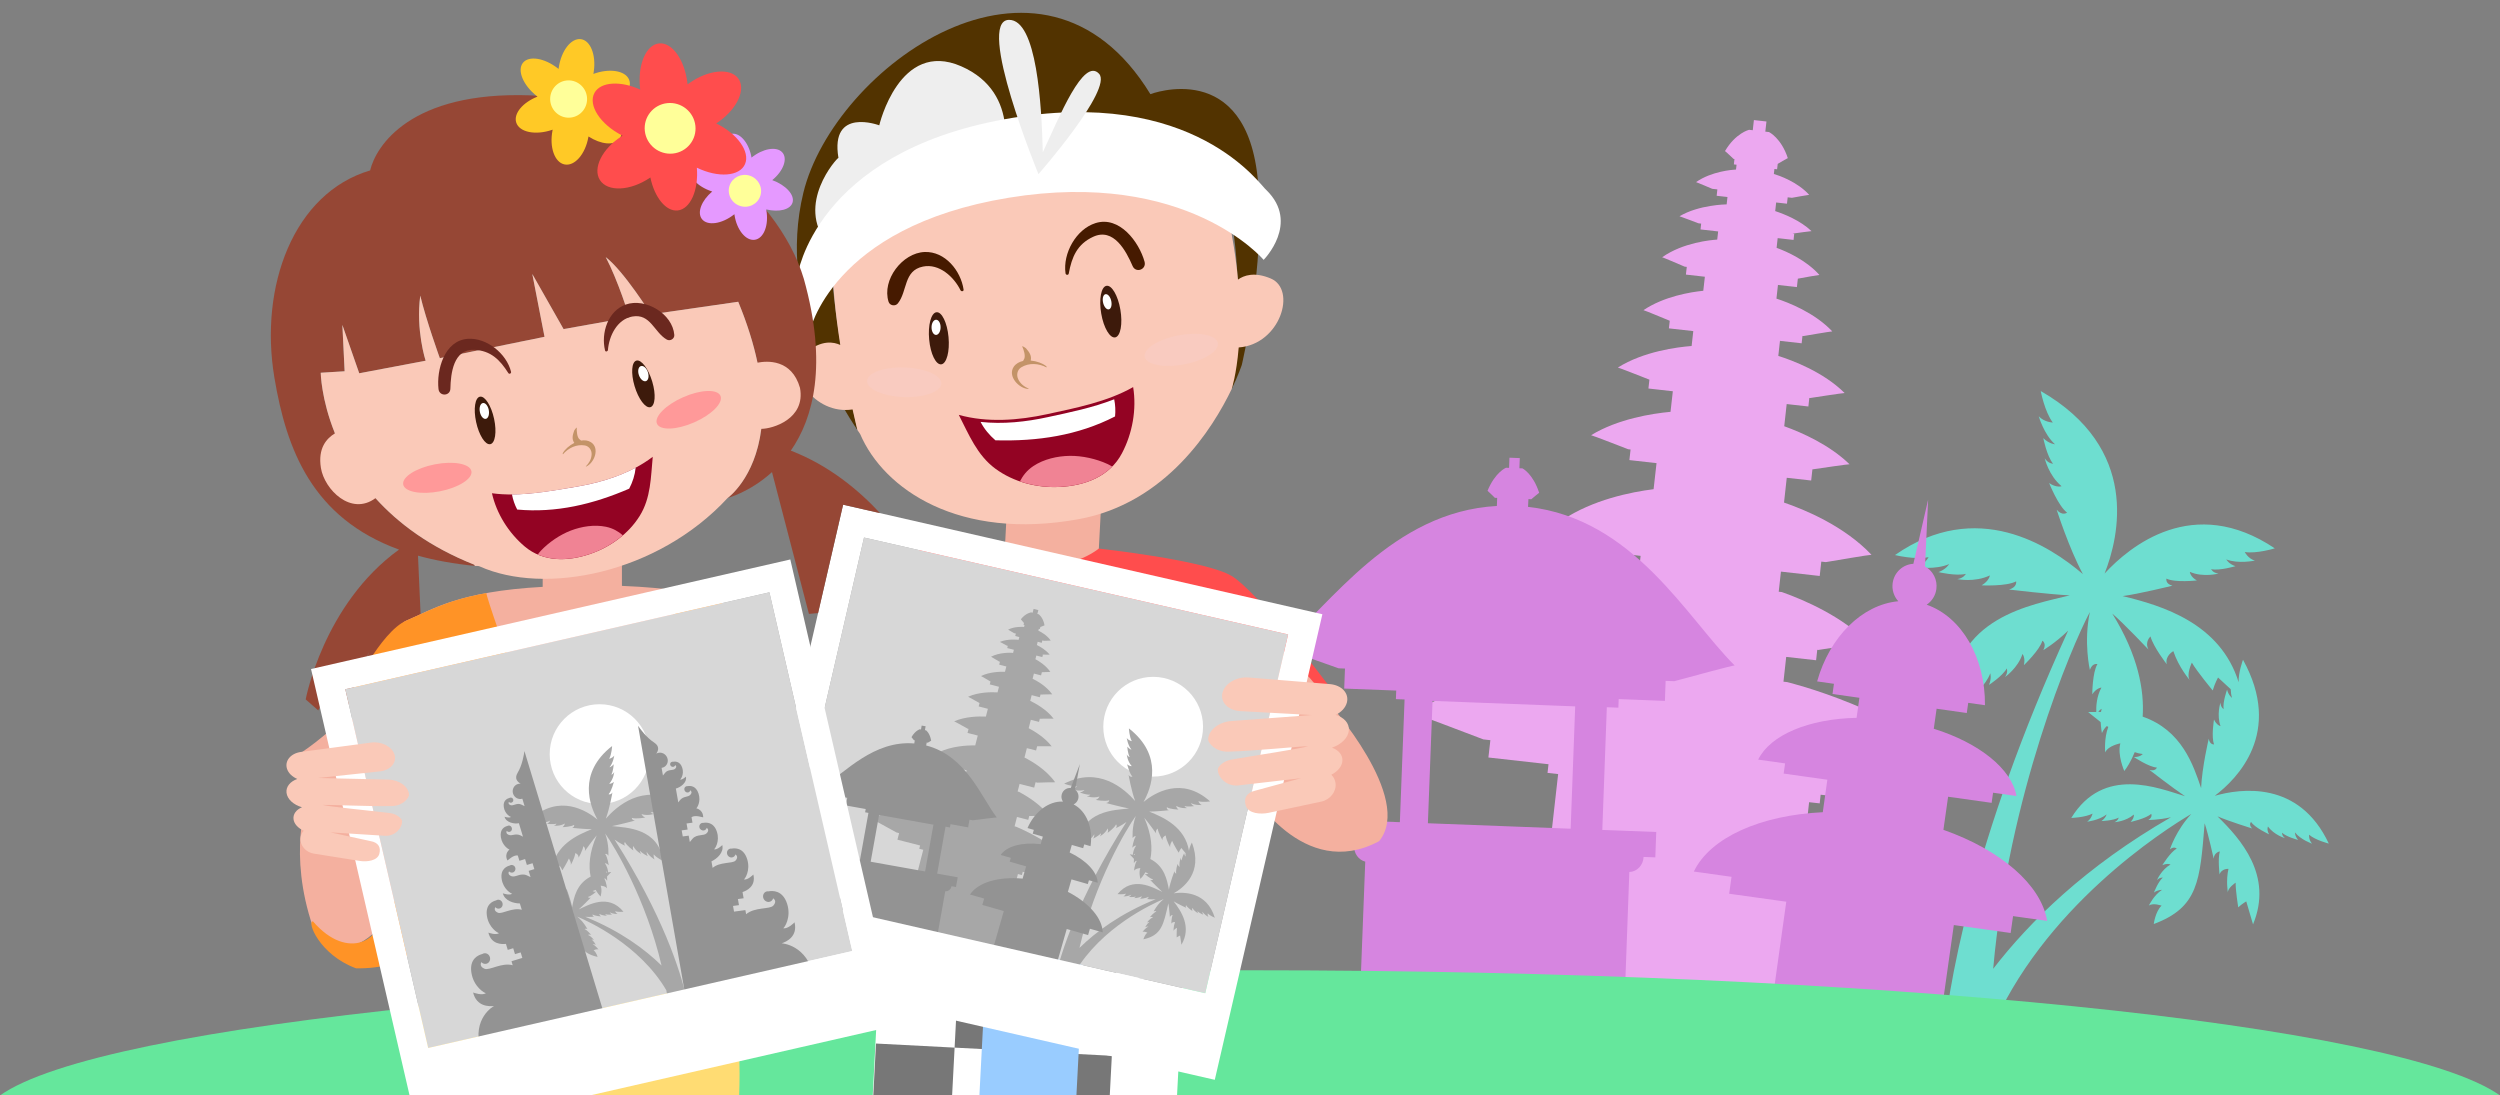 <svg id="halfday" viewBox="0 0 1278 560" style="background-color:none" version="1.1"
	xmlns="http://www.w3.org/2000/svg" xmlns:xlink="http://www.w3.org/1999/xlink" xml:space="preserve"
	x="0px" y="0px" width="1278px" height="560px">
			<rect x="0" y="0" width="1278" height="560" fill="#808080" stroke="none"/>
			<path id="tour4-pura1" d="M 910.956 536.007 L 924.811 410.083 L 930.23 410.69 L 930.717 406.262 L 963.228 409.905 L 964.194 401.052 L 968.158 401.496 C 979.139 399.925 1005.248 396.223 1006.523 396.366 C 970.965 362.437 913.614 348.691 913.614 348.691 L 911.708 348.474 L 913.107 335.806 L 928.393 337.521 L 928.98 332.188 L 929.545 332.25 C 929.545 332.25 954.105 328.427 955.058 328.534 C 941.542 315.046 922.599 306.807 910.919 302.673 L 909.279 302.489 L 910.417 292.207 L 930.237 294.433 L 931.046 287.091 L 933.37 287.352 C 937.275 286.686 955.911 283.52 956.714 283.61 C 942.697 268.798 922.367 260.45 911.99 256.914 L 913.391 244.238 L 925.875 245.637 L 926.498 239.995 L 926.335 239.974 C 930.184 239.405 944.829 237.255 945.481 237.328 C 935.343 227.467 921.356 221.229 912.099 217.891 L 913.355 206.554 L 924.441 207.8 L 924.927 203.42 L 925.352 203.465 C 925.352 203.465 942.308 200.843 942.966 200.917 C 932.156 190.152 916.316 184.232 909.07 181.945 L 909.92 174.245 L 921.002 175.494 L 921.418 171.716 L 921.969 171.78 C 921.969 171.78 936.117 169.352 936.665 169.413 C 927.511 159.707 913.931 154.534 908.115 152.655 L 908.889 145.67 L 918.577 146.76 L 919.056 142.457 C 922.089 141.9 929.72 140.512 930.085 140.553 C 923.339 133.049 913.659 128.697 908.197 126.69 L 908.748 121.731 L 916.863 122.644 L 917.206 119.549 L 916.272 119.443 C 918.224 119.168 925.721 118.118 926.054 118.156 C 920.282 112.679 912.081 109.425 907.483 107.917 L 907.974 103.51 L 913.503 104.132 L 913.863 100.871 L 916.04 101.116 C 916.04 101.116 924.527 99.568 924.856 99.604 C 918.777 92.9 909.394 89.71 906.795 88.925 L 907.081 86.38 L 908.459 86.537 L 908.77 83.772 C 908.77 83.772 913.747 80.828 913.929 80.848 C 910.632 70.624 904.33 67.506 904.33 67.506 L 902.43 67.294 L 903.01 62.105 L 896.591 61.382 L 896.013 66.571 L 894.115 66.355 C 894.115 66.355 887.283 67.992 881.816 77.229 C 881.999 77.25 886.174 81.225 886.174 81.225 L 886.654 81.279 L 886.346 84.045 L 887.726 84.199 L 887.453 86.666 C 885.664 86.76 874.947 87.546 867.03 93.09 C 867.358 93.127 875.296 96.526 875.296 96.526 L 877.922 96.823 L 877.554 100.083 L 883.085 100.706 L 882.661 104.497 L 882.54 104.483 C 882.54 104.483 868.546 104.63 858.561 110.555 C 858.945 110.598 868.256 114.154 868.256 114.154 L 869.64 114.31 L 869.305 117.289 L 878.319 118.305 L 877.85 122.483 C 874.738 122.675 860.389 123.947 849.696 131.504 C 850.153 131.555 861.184 136.311 861.184 136.311 L 862.278 136.435 L 861.835 140.373 L 871.528 141.464 L 870.72 148.645 C 864.183 149.306 850.662 151.486 840.138 158.552 C 840.631 158.607 851.415 163.075 853.575 163.972 L 853.143 167.859 L 865.606 169.259 L 864.756 176.875 C 857.422 177.441 840.238 179.616 827.052 187.882 C 827.645 187.949 840.65 193.086 843.235 194.108 L 843.181 194.1 L 842.675 198.606 L 855.15 200.01 L 853.969 210.529 C 844.695 211.389 827.106 214.082 813.358 222.479 C 814.109 222.564 832.32 229.651 832.32 229.651 L 833.554 229.792 L 832.942 235.195 L 846.818 236.757 L 845.32 250.076 C 833.793 251.529 814.223 255.438 798.652 265.86 C 799.456 265.95 816.945 273.175 820.609 274.691 L 819.329 274.547 L 818.501 281.888 L 838.68 284.154 L 837.57 294.067 C 825.497 295.353 804.058 299.062 787.146 309.693 C 788.03 309.793 807.916 317.664 810.865 318.832 L 810.249 324.267 L 826.933 326.139 L 825.507 338.806 L 823.149 338.544 C 823.149 338.544 764.154 339.244 721.965 364.471 C 723.241 364.614 747.917 374.011 758.291 377.977 L 761.878 378.379 L 760.871 387.231 L 791.596 390.674 L 791.096 395.102 L 796.518 395.709 L 796.453 396.285 L 782.293 521.624 L 910.956 536.007 L 910.956 536.007 L 910.956 536.007 L 910.956 536.007 Z" fill="#eca8f0"/>
			<path id="tour4-pohon" d="M 1018.916 495.265 C 1026.847 406.475 1058.703 330.944 1068.335 312.881 C 1065.065 328.416 1068.341 342.447 1068.341 342.447 C 1069.667 338.701 1072.215 339.487 1072.215 339.487 C 1069.601 343.74 1069.571 354.919 1069.571 354.919 C 1071.75 351.609 1074.261 351.478 1074.261 351.478 C 1071.745 356.043 1071.511 361.162 1071.616 363.955 L 1067.446 364 L 1073.861 369.135 C 1074.024 372.163 1074.498 374.749 1074.498 374.749 C 1075.239 373.03 1076.222 371.882 1077.016 371.165 L 1077.766 371.595 C 1075.485 377.461 1076.184 384.659 1076.184 384.659 C 1077.569 381.192 1083.927 379.996 1083.927 379.996 C 1082.283 385.935 1085.937 394.14 1085.937 394.14 C 1087.163 392.588 1089.322 389.324 1091.276 384.5 C 1092.535 384.956 1093.916 385.312 1095.374 385.461 C 1095.374 385.461 1094.119 387.073 1090.845 386.992 C 1090.845 386.992 1098.492 392.142 1102.609 392.37 C 1102.609 392.37 1101.963 394.43 1098.789 393.58 C 1098.789 393.58 1110.812 402.893 1117.006 407.031 C 1103.502 402.923 1075.34 391.159 1058.835 418.126 C 1058.835 418.126 1065.746 417.954 1069.703 415.917 C 1069.703 415.917 1069.179 418.563 1066.938 420.047 C 1066.938 420.047 1073.068 419.351 1076.88 416.333 C 1076.88 416.333 1076.44 418.199 1074.255 419.732 C 1074.255 419.732 1080.235 419.547 1083.086 417.948 C 1083.086 417.948 1082.859 419.461 1080.874 420.314 C 1080.874 420.314 1086.674 419.974 1090.833 416.403 C 1090.833 416.403 1091.145 418.17 1089.146 420.183 C 1089.146 420.183 1097.084 418.483 1099.684 416.026 C 1099.684 416.026 1100.654 417.68 1098.207 419.166 C 1098.207 419.166 1103.224 419.247 1109.791 417.777 C 1066.122 442.91 1037.41 471.271 1018.916 495.265 L 1018.916 495.265 ZM 1072.621 363.945 C 1073.412 362.727 1074.387 362.35 1074.387 362.35 C 1074.234 362.835 1074.114 363.366 1074.026 363.93 L 1072.621 363.945 L 1072.621 363.945 ZM 1095.331 366.35 C 1096.205 352.871 1093.069 335.041 1079.79 313.658 C 1085.917 318.918 1098.301 332.059 1098.301 332.059 C 1096.217 328.063 1099.334 325.357 1099.334 325.357 C 1100.838 330.812 1107.658 339.571 1107.658 339.571 C 1106.6 335.203 1111.012 332.861 1111.012 332.861 C 1113.714 341.096 1119.438 347.731 1119.438 347.731 C 1117.462 344.974 1120.476 338.723 1120.476 338.723 C 1123.018 343.202 1131.145 352.957 1131.145 352.957 C 1132.268 349.186 1133.854 346.333 1133.854 346.333 L 1140.341 352.32 C 1140.382 353.797 1140.573 355.334 1141.018 356.768 C 1141.018 356.768 1139.206 355.496 1138.477 352.56 C 1138.477 352.56 1136.187 358.843 1136.706 362.5 C 1136.706 362.5 1135.185 361.604 1135.099 359.172 C 1135.099 359.172 1133.049 365.337 1135.133 371.208 C 1135.133 371.208 1133.114 370.762 1131.794 367.809 C 1131.794 367.809 1130.306 376.782 1131.851 380.548 C 1131.851 380.548 1129.678 380.834 1129.108 377.648 C 1129.108 377.648 1125.681 392.109 1125.202 402.873 C 1121.212 391.075 1115.336 373.258 1095.331 366.35 L 1095.331 366.35 ZM 1144.396 348.77 C 1135.047 318.631 1105.481 309.63 1085.047 304.721 C 1093.209 303.678 1110.563 299.394 1110.563 299.394 C 1106.772 298.466 1107.482 295.779 1107.482 295.779 C 1111.821 297.961 1123.025 296.721 1123.025 296.721 C 1119.639 294.874 1119.436 292.327 1119.436 292.327 C 1126.256 295.326 1134.131 293.191 1134.131 293.191 C 1131.176 292.919 1130.335 290.96 1130.335 290.96 C 1134.718 291.858 1142.784 289.432 1142.784 289.432 C 1139.317 288.32 1138.068 285.975 1138.068 285.975 C 1144.239 288.376 1152.696 286.576 1152.696 286.576 C 1149.165 285.557 1147.525 282.185 1147.525 282.185 C 1153.549 283.183 1162.873 280.313 1162.873 280.313 C 1121.252 252.382 1088.708 279.249 1075.863 293.19 C 1083.302 274.391 1094.134 229.226 1043.222 199.898 C 1043.222 199.898 1045.211 210.454 1049.395 216.009 C 1049.395 216.009 1045.104 215.876 1042.215 212.814 C 1042.215 212.814 1044.835 222.04 1050.524 227.124 C 1050.524 227.124 1047.482 226.922 1044.529 223.96 C 1044.529 223.96 1046.309 233.085 1049.53 237.059 C 1049.53 237.059 1047.097 237.092 1045.262 234.263 C 1045.262 234.263 1047.241 243.077 1053.889 248.56 C 1053.889 248.56 1051.188 249.486 1047.524 246.925 C 1047.524 246.925 1052.172 258.683 1056.685 262.058 C 1056.685 262.058 1054.323 263.964 1051.376 260.579 C 1051.376 260.579 1057.658 280.291 1064.788 293.488 C 1047.733 278.939 1010.571 254.545 968.71 283.747 C 968.71 283.747 979.076 286.293 985.893 284.806 C 985.893 284.806 983.918 288.616 979.904 289.962 C 979.904 289.962 989.359 291.396 996.408 288.36 C 996.408 288.36 994.906 291.019 990.957 292.46 C 990.957 292.46 999.963 294.614 1004.947 293.346 C 1004.947 293.346 1003.923 295.554 1000.574 296.043 C 1000.574 296.043 1009.392 297.89 1017.224 294.15 C 1017.224 294.15 1016.895 296.97 1012.993 299.221 C 1012.993 299.221 1025.638 299.875 1030.644 297.191 C 1030.644 297.191 1031.35 300.111 1027.01 301.375 C 1027.01 301.375 1047.809 303.858 1058.076 304.35 C 1039.212 309.14 997.757 315.282 997.515 359.209 C 997.515 359.209 1005.5 354.08 1008.699 348.827 C 1008.699 348.827 1009.963 352.361 1008.384 355.731 C 1008.384 355.731 1015.089 350.529 1017.425 344.203 C 1017.425 344.203 1018.234 346.746 1016.756 350.136 C 1016.756 350.136 1023.654 345.646 1025.872 341.7 C 1025.872 341.7 1026.681 343.67 1024.953 346.106 C 1024.953 346.106 1031.536 341.557 1033.891 334.316 C 1033.891 334.316 1035.518 336.204 1034.598 340.039 C 1034.598 340.039 1042.742 332.327 1044.054 327.528 C 1044.054 327.528 1046.379 328.812 1044.552 332.34 C 1044.552 332.34 1050.53 328.843 1057.234 322.377 C 1008.102 429.901 995.425 505.106 992.297 541.677 L 1015.286 542.69 L 1017.116 533.95 C 1017.119 532.117 1017.134 530.287 1017.161 528.46 C 1043.809 463.972 1106.432 424.224 1120.205 416.088 C 1112.412 424.396 1109.242 434.213 1109.242 434.213 C 1111.453 432.41 1112.743 433.837 1112.743 433.837 C 1109.544 435.472 1105.38 442.31 1105.38 442.31 C 1107.96 441.09 1109.566 441.94 1109.566 441.94 C 1104.798 444.673 1102.63 449.95 1102.63 449.95 C 1104.082 448.377 1105.615 448.644 1105.615 448.644 C 1103.167 450.787 1101.09 456.277 1101.09 456.277 C 1103.263 454.734 1105.202 454.915 1105.202 454.915 C 1101.083 457.499 1098.465 462.965 1098.465 462.965 C 1100.609 461.354 1104.996 462.967 1104.996 462.967 C 1101.777 465.994 1101.006 472.358 1101.006 472.358 C 1123.915 463.818 1124.621 450.219 1127.014 420.827 C 1128.855 426.324 1131.644 438.956 1131.644 438.956 C 1131.837 435.741 1134.765 435.239 1134.765 435.239 C 1133.674 439.132 1134.642 447.007 1134.642 447.007 C 1135.606 443.947 1139.196 444.146 1139.196 444.146 C 1137.815 450.174 1138.891 456.335 1138.891 456.335 C 1138.692 453.924 1142.862 451.219 1142.862 451.219 C 1142.772 454.889 1144.171 463.832 1144.171 463.832 C 1146.256 461.944 1148.286 460.787 1148.286 460.787 L 1151.75 472.542 C 1162.13 447.516 1145.414 428.91 1133.58 417.308 C 1139.012 419.704 1151.306 423.526 1151.306 423.526 C 1149.313 421.551 1150.746 420.171 1150.746 420.171 C 1152.612 423.116 1159.969 426.511 1159.969 426.511 C 1158.569 424.129 1159.387 422.496 1159.387 422.496 C 1162.472 426.856 1168.101 428.467 1168.101 428.467 C 1166.386 427.207 1166.594 425.7 1166.594 425.7 C 1168.954 427.87 1174.803 429.373 1174.803 429.373 C 1173.086 427.413 1173.187 425.52 1173.187 425.52 C 1176.085 429.268 1181.933 431.295 1181.933 431.295 C 1180.146 429.369 1180.388 426.706 1180.388 426.706 C 1183.709 429.541 1190.476 431.236 1190.476 431.236 C 1175.291 398.758 1145.287 403.07 1132.174 406.823 C 1143.748 398.078 1167.188 374.453 1146.62 337.264 C 1146.62 337.264 1144.177 343.828 1144.396 348.77 L 1144.396 348.77 Z" fill="#6eded0"/>
			<path id="tour4-pura2" d="M 781.13 259.11 C 835.266 265.171 862.219 315.753 886.749 340.178 C 885.707 340.138 864.708 345.824 855.877 348.228 L 851.471 348.059 L 851.099 358.284 L 827.476 357.378 L 827.315 361.761 L 821.408 361.535 L 819.098 424.257 L 846.672 425.31 L 846.2 438.291 L 840.202 438.062 C 840.048 442.296 836.832 445.646 832.914 445.771 L 830.243 518.788 L 695.094 513.653 L 697.914 440.474 C 694.518 439.602 692.065 436.278 692.215 432.412 L 687.214 432.221 L 687.716 419.236 L 715.612 420.302 L 718.016 357.569 L 713.584 357.399 L 713.752 353.015 L 687.159 351.995 L 687.555 341.767 L 684.312 341.642 C 675.681 338.566 655.149 331.283 654.106 331.243 C 680.114 309.023 711.783 261.562 765.198 258.656 L 765.362 254.512 L 764.216 254.507 L 764.191 254.506 C 764.191 254.506 760.571 250.895 760.421 250.889 C 764.389 241.282 769.879 239.109 769.879 239.109 L 771.441 239.171 L 771.634 233.972 L 776.914 234.177 L 776.718 239.375 L 778.279 239.433 C 778.279 239.433 783.589 242.024 786.825 251.908 C 786.675 251.902 782.795 255.224 782.795 255.224 L 782.4 255.209 L 781.337 255.129 L 781.13 259.11 L 781.13 259.11 ZM 802.92 423.638 L 805.238 361.101 L 732.317 358.304 L 729.935 420.849 L 802.92 423.638 L 802.92 423.638 ZM 998.796 472.891 L 990.251 533.212 L 904.681 521.395 L 913.146 460.951 L 883.953 456.881 L 885.16 448.229 L 865.888 445.539 C 874.184 428.214 899.827 416.716 931.809 415.198 L 934.138 398.597 L 911.806 395.453 L 912.533 390.252 L 898.779 388.314 C 904.984 375.652 924.691 367.47 949.086 366.952 L 950.525 356.71 L 936.782 354.762 L 937.512 349.555 L 928.918 348.336 C 935.296 325.487 951.945 309.067 970.41 307.356 C 968.195 304.926 967.039 301.549 967.535 298.018 C 968.308 292.519 972.833 288.493 978.116 288.217 L 985.665 255.365 L 984.069 289.567 C 988.101 291.77 990.549 296.351 989.863 301.212 C 989.389 304.576 987.509 307.387 984.912 309.126 C 1002.891 315.39 1014.91 336.217 1014.718 360.507 L 1006.152 359.292 L 1005.417 364.49 L 989.991 362.304 L 988.546 372.537 C 1011.782 379.788 1028.381 393.076 1030.828 406.921 L 1018.855 405.234 L 1018.119 410.422 L 995.867 407.289 L 993.475 424.203 C 1022.795 434.529 1043.406 452.243 1046.505 470.752 L 1029.073 468.319 L 1027.847 476.941 L 998.796 472.891 L 998.796 472.891 Z" fill="#d685e0"/>
			<path id="tour4-tanah" d="M 1278 560 C 1227.034 523.686 960.346 496 639 496 C 317.654 496 50.965 523.686 0 560 L 1278 560 L 1278 560 L 1278 560 L 1278 560 L 1278 560 L 1278 560 L 1278 560 Z" fill="#65e79c"/>
			<g id="tour4-cow">
				<path id="co-leher" d="M 515.266 250.099 L 512.124 310.409 L 560.04 312.899 L 563.182 252.589 L 515.266 250.099 L 515.266 250.099 L 515.266 250.099 L 515.266 250.099 L 515.266 250.099 L 515.266 250.099 Z" fill="#f4b09f"/>
				<path d="M 450.993 466.927 L 446.09 561 L 601.65 561 L 606.129 474.99 L 450.993 466.927 L 450.993 466.927 Z" fill="#ffffff"/>
				<path d="M 449.903 493.247 L 490.09 495.336 L 491.46 469.047 L 451.272 466.958 L 449.903 493.247 L 449.903 493.247 ZM 490.09 495.336 L 487.995 535.543 L 528.183 537.631 L 530.278 497.425 L 490.09 495.336 L 490.09 495.336 ZM 530.278 497.425 L 570.465 499.513 L 571.835 473.224 L 531.647 471.135 L 530.278 497.425 L 530.278 497.425 ZM 570.465 499.513 L 568.37 539.72 L 602.375 541.487 L 604.47 501.28 L 570.465 499.513 L 570.465 499.513 ZM 486.615 562 L 487.995 535.543 L 447.808 533.454 L 446.32 562 L 486.615 562 L 486.615 562 ZM 567.21 562 L 568.37 539.72 L 528.183 537.631 L 526.915 562 L 567.21 562 L 567.21 562 Z" fill="#777777"/>
				<path d="M 505.371 469.77 L 500.565 562 L 550.16 562 L 554.832 472.34 L 505.371 469.77 L 505.371 469.77 Z" fill="#99ccff"/>
				<path id="co-baju" d="M 513.816 277.934 C 513.816 277.934 459.862 279.782 445.955 286.425 C 439.276 289.615 449 350.667 449 350.667 L 449.163 477.703 C 449.163 477.703 530.29 467.447 606.821 485.897 L 619.691 357.865 L 642.948 380.007 L 678.624 349.687 C 678.624 349.687 643.112 302.486 629.584 294.417 C 616.055 286.349 561.732 280.425 561.732 280.425 C 561.732 280.425 537.845 300.116 513.816 277.934 L 513.816 277.934 L 513.816 277.934 L 513.816 277.934 L 513.816 277.934 L 513.816 277.934 Z" fill="#ff4d4d"/>
				<path id="co-rambut" d="M 643.099 92.853 C 637.48 29.189 588.075 48.13 588.075 48.13 C 532.532 -42.85 426.255 34.656 410.685 98.511 C 396.682 155.937 430.926 208.909 438.318 219.821 C 438.307 219.766 416.447 125.483 428.575 111.768 C 428.575 111.768 612.603 30.018 627.94 103.456 C 638.043 151.83 629.665 198.808 629.623 198.908 C 633.169 191.524 634.795 186.602 634.795 186.602 C 634.795 186.602 646.899 135.91 643.099 92.853 L 643.099 92.853 L 643.099 92.853 L 643.099 92.853 L 643.099 92.853 L 643.099 92.853 Z" fill="#523300"/>
				<path id="co-wajah" d="M 425.432 127.512 C 425.174 143.136 427.11 160.741 429.555 176.355 C 426.402 174.855 419.953 173.421 411.86 180.429 C 401.176 189.674 416.181 212.331 435.839 209.306 C 437.301 215.855 438.316 219.81 438.318 219.821 C 439.155 221.045 439.66 221.768 439.705 221.869 C 451.834 250.202 490.298 276.511 551.443 265.394 C 596.136 257.256 620.006 218.943 629.623 198.908 C 629.645 198.857 632.082 191.55 633.224 177.622 C 654.486 176.06 663.031 148.035 649.611 142.37 C 641.227 138.829 635.836 140.782 632.853 142.933 C 632.215 135.992 631.216 128.445 629.74 120.303 C 628.151 111.541 630.259 101.204 624.649 97.242 C 533.918 33.164 425.655 113.976 425.432 127.512 L 425.432 127.512 L 425.432 127.512 L 425.432 127.512 L 425.432 127.512 L 425.432 127.512 Z" fill="#fac9b8"/>
				<path id="co-mulut" d="M 573.553 231.695 C 567.246 243.68 554.517 248.296 541.764 248.922 C 530.161 249.508 518.201 246.488 508.84 239.597 C 499.466 232.694 495.265 222.054 490.132 212.087 C 504.749 216.147 520.672 214.919 535.376 211.711 C 549.79 208.571 566.163 205.382 579.268 197.876 C 581.105 209.225 578.932 221.482 573.553 231.695 L 573.553 231.695 L 573.553 231.695 L 573.553 231.695 L 573.553 231.695 L 573.553 231.695 Z" fill="#930323"/>
				<path id="co-gigi" d="M 508.849 225.082 C 530.402 225.676 550.998 222.637 570.018 212.884 C 570.307 209.958 570.162 207.014 569.579 204.105 C 558.654 208.426 546.569 210.863 535.611 213.242 C 524.496 215.668 512.691 216.947 501.27 215.679 C 503.128 219.282 505.799 222.468 508.849 225.082 L 508.849 225.082 L 508.849 225.082 L 508.849 225.082 L 508.849 225.082 L 508.849 225.082 Z" fill="#ffffff"/>
				<path id="co-lidah" d="M 566.207 237.223 C 560.432 234.549 553.207 232.933 546.83 233.035 C 540.515 233.126 533.593 234.694 528.239 238.259 C 524.923 240.463 522.958 243.091 521.381 246.073 C 527.893 248.32 534.885 249.262 541.764 248.922 C 551.726 248.434 561.665 245.492 568.549 238.515 C 567.792 238.047 567.022 237.603 566.207 237.223 L 566.207 237.223 L 566.207 237.223 L 566.207 237.223 L 566.207 237.223 L 566.207 237.223 Z" fill="#f08394"/>
				<path id="co-mata-2" d="M 572.73 158.261 C 571.476 150.984 568.265 145.551 565.565 146.12 C 562.87 146.68 561.692 153.053 562.949 160.322 C 564.195 167.614 567.417 173.032 570.122 172.469 C 572.817 171.887 573.983 165.53 572.73 158.261 L 572.73 158.261 L 572.73 158.261 L 572.73 158.261 L 572.73 158.261 L 572.73 158.261 ZM 484.888 172.287 C 484.205 164.926 481.43 159.25 478.696 159.624 C 475.961 159.968 474.296 166.232 474.988 173.577 C 475.663 180.932 478.454 186.597 481.2 186.251 C 483.923 185.88 485.584 179.638 484.888 172.287 L 484.888 172.287 L 484.888 172.287 L 484.888 172.287 L 484.888 172.287 L 484.888 172.287 Z" fill="#3d1a0b"/>
				<path id="co-mata-1" d="M 568.128 154.139 C 567.763 151.99 566.479 150.293 565.289 150.367 C 564.1 150.426 563.447 152.237 563.828 154.391 C 564.214 156.545 565.483 158.243 566.675 158.177 C 567.854 158.098 568.519 156.293 568.128 154.139 L 568.128 154.139 L 568.128 154.139 L 568.128 154.139 L 568.128 154.139 L 568.128 154.139 ZM 480.829 167.242 C 480.83 165.09 479.764 163.396 478.484 163.453 C 477.191 163.505 476.17 165.285 476.205 167.425 C 476.226 169.573 477.274 171.263 478.556 171.213 C 479.829 171.143 480.86 169.382 480.829 167.242 L 480.829 167.242 L 480.829 167.242 L 480.829 167.242 L 480.829 167.242 L 480.829 167.242 Z" fill="#ffffff"/>
				<path id="co-pipi" d="M 481.213 196.039 C 481.297 191.874 472.885 188.207 462.397 187.861 C 451.921 187.498 443.339 190.603 443.243 194.784 C 443.155 198.964 451.566 202.609 462.057 202.97 C 472.536 203.304 481.106 200.215 481.213 196.039 L 481.213 196.039 L 481.213 196.039 L 481.213 196.039 L 481.213 196.039 L 481.213 196.039 ZM 622.558 175.287 C 621.726 171.204 612.702 169.496 602.381 171.45 C 592.073 173.416 584.371 178.333 585.187 182.427 C 586.019 186.516 595.033 188.227 605.357 186.251 C 615.669 184.284 623.366 179.382 622.558 175.287 L 622.558 175.287 L 622.558 175.287 L 622.558 175.287 L 622.558 175.287 L 622.558 175.287 Z" fill="#f9cbc0"/>
				<path id="co-hidung" d="M 520.503 193.837 C 519.516 191.747 519.977 189.08 522.053 187.785 C 526.01 185.342 531.005 185.713 535.015 187.837 C 535.073 187.605 535.025 187.339 534.809 187.173 C 532.952 185.696 529.93 184.592 526.903 184.322 C 527.49 181.729 526.15 180.026 524.508 178.083 C 524.213 177.75 522.323 176.645 522.547 177.097 C 523.309 178.678 524.52 182.312 523.375 183.817 C 523.195 184.047 523.097 184.293 523.028 184.519 C 521.109 184.927 519.399 185.833 518.282 187.405 C 514.888 192.229 520.848 198.666 525.704 198.837 C 525.794 198.837 525.864 198.783 525.925 198.708 C 523.617 197.684 521.659 196.274 520.503 193.837 L 520.503 193.837 L 520.503 193.837 L 520.503 193.837 L 520.503 193.837 L 520.503 193.837 Z" fill="#c39368"/>
				<path id="co-alis" d="M 585.089 133.75 C 582.287 123.676 572.274 110.188 560.011 114.055 C 550.093 117.186 543.227 129.548 544.702 139.748 C 544.841 140.66 546.17 140.792 546.348 139.83 C 547.89 131.394 550.639 124.82 558.831 121.045 C 569.304 116.208 575.686 128.339 578.96 135.952 C 580.613 139.832 586.22 137.799 585.089 133.75 L 585.089 133.75 L 585.089 133.75 L 585.089 133.75 L 585.089 133.75 L 585.089 133.75 ZM 472.659 128.821 C 461.266 129.258 450.716 143.086 454.233 154.266 C 454.864 156.277 457.69 156.73 458.99 155.093 C 463.958 148.852 461.859 138.292 471.829 136.273 C 480.151 134.581 487.672 141.573 491.012 148.379 C 491.389 149.13 492.719 149.025 492.586 148.041 C 491.187 138.417 483.139 128.414 472.659 128.821 L 472.659 128.821 L 472.659 128.821 L 472.659 128.821 L 472.659 128.821 L 472.659 128.821 Z" fill="#461a00"/>
				<path id="co-udeng-3" d="M 512.319 82.454 C 512.319 82.454 523.013 47.721 491.366 33.882 C 459.719 20.043 449.478 64.068 449.478 64.068 C 449.478 64.068 424.236 54.546 428.609 80.71 C 427.837 80.752 406.536 104.404 423.002 124.488 C 423.077 126.037 463.832 72.619 512.319 82.454 L 512.319 82.454 L 512.319 82.454 L 512.319 82.454 L 512.319 82.454 L 512.319 82.454 Z" fill="#eeeeee"/>
				<path id="co-udeng-2" d="M 413.774 170.012 C 413.774 170.012 424.489 116.016 515.635 101.085 C 606.78 86.155 645.965 132.842 645.965 132.842 C 645.965 132.842 664.678 114.035 647.364 97.151 C 644.939 95.732 610.974 43.346 513.676 60.928 C 416.378 78.51 407.643 140.917 407.643 140.917 C 407.643 140.917 400.904 163.731 413.774 170.012 L 413.774 170.012 L 413.774 170.012 L 413.774 170.012 L 413.774 170.012 L 413.774 170.012 Z" fill="#ffffff"/>
				<path id="co-udeng-1" d="M 530.859 89.016 C 530.859 89.016 569.011 45.553 561.847 37.718 C 553.942 29.074 541.654 59.432 533.077 77.869 C 532.486 53.8 530.067 9.932 515.772 10.154 C 498.545 10.421 530.859 89.016 530.859 89.016 L 530.859 89.016 L 530.859 89.016 L 530.859 89.016 L 530.859 89.016 L 530.859 89.016 Z" fill="#eeeeee"/>
				<path d="M 679 359 C 679 359 723 408 705 430 C 666 451 639 404 639 404 C 639 404 640.255 319.39 654.404 331.608 C 671.693 346.538 679 359 679 359 L 679 359 Z" fill="#f4b09f"/>
				<path d="M 441.681 274.791 L 658.486 324.347 L 616.109 507.724 L 399.304 458.168 L 441.681 274.791 L 441.681 274.791 L 441.681 274.791 Z" fill="#d7d7d7"/>
				<path id="foto-sun" d="M 564 371.5 C 564 357.417 575.417 346 589.5 346 C 603.583 346 615 357.417 615 371.5 C 615 385.583 603.583 397 589.5 397 C 575.417 397 564 385.583 564 371.5 L 564 371.5 Z" fill="#ffffff"/>
				<path id="foto-pura2" d="M 508.242 494.466 L 520.354 446.807 L 522.398 447.33 L 522.824 445.654 L 535.086 448.795 L 535.934 445.444 L 537.429 445.827 C 541.723 445.811 551.928 445.786 552.409 445.909 C 540.615 430.964 519.38 422.61 519.38 422.61 L 518.661 422.425 L 519.881 417.63 L 525.646 419.108 L 526.16 417.09 L 526.373 417.144 C 526.373 417.144 535.991 416.989 536.351 417.081 C 531.899 411.173 525.085 406.992 520.833 404.778 L 520.214 404.619 L 521.205 400.728 L 528.681 402.645 L 529.387 399.866 L 530.264 400.091 C 531.796 400.044 539.109 399.825 539.412 399.902 C 534.841 393.459 527.5 389.161 523.715 387.247 L 524.937 382.449 L 529.645 383.656 L 530.188 381.52 L 530.127 381.504 C 531.633 381.491 537.361 381.449 537.607 381.512 C 534.255 377.178 529.232 374.032 525.865 372.253 L 526.958 367.963 L 531.139 369.035 L 531.562 367.378 L 531.723 367.418 C 531.723 367.418 538.362 367.318 538.611 367.382 C 535.049 362.665 529.299 359.541 526.646 358.274 L 527.387 355.36 L 531.567 356.434 L 531.93 355.004 L 532.138 355.058 C 532.138 355.058 537.691 354.882 537.898 354.935 C 534.914 350.714 529.989 347.999 527.862 346.965 L 528.536 344.322 L 532.19 345.26 L 532.605 343.631 C 533.798 343.58 536.797 343.455 536.935 343.49 C 534.755 340.245 531.28 338.054 529.296 336.99 L 529.775 335.113 L 532.835 335.899 L 533.134 334.727 L 532.782 334.636 C 533.545 334.635 536.475 334.633 536.6 334.665 C 534.684 332.251 531.717 330.561 530.036 329.736 L 530.463 328.068 L 532.548 328.603 L 532.862 327.369 L 533.683 327.58 C 533.683 327.58 537.019 327.439 537.143 327.471 C 535.175 324.568 531.752 322.84 530.799 322.399 L 531.046 321.436 L 531.565 321.57 L 531.834 320.524 C 531.834 320.524 533.9 319.659 533.969 319.676 C 533.258 315.57 531.011 314.034 531.011 314.034 L 530.294 313.851 L 530.797 311.887 L 528.376 311.266 L 527.874 313.229 L 527.158 313.045 C 527.158 313.045 524.452 313.308 521.858 316.566 C 521.927 316.584 523.312 318.335 523.312 318.335 L 523.493 318.382 L 523.226 319.428 L 523.746 319.562 L 523.508 320.495 C 522.818 320.436 518.668 320.163 515.335 321.871 C 515.458 321.903 518.317 323.634 518.317 323.634 L 519.307 323.889 L 518.99 325.122 L 521.076 325.658 L 520.709 327.092 L 520.663 327.08 C 520.663 327.08 515.292 326.387 511.146 328.13 C 511.291 328.168 514.667 330.033 514.667 330.033 L 515.189 330.167 L 514.899 331.294 L 518.299 332.167 L 517.893 333.748 C 516.691 333.655 511.123 333.376 506.617 335.708 C 506.789 335.752 510.76 338.171 510.76 338.171 L 511.172 338.277 L 510.789 339.767 L 514.445 340.705 L 513.748 343.422 C 511.207 343.326 505.908 343.44 501.493 345.593 C 501.679 345.64 505.57 347.935 506.349 348.395 L 505.974 349.866 L 510.674 351.072 L 509.937 353.953 C 507.096 353.778 500.393 353.694 494.894 356.166 C 495.117 356.223 499.824 358.894 500.759 359.425 L 500.739 359.419 L 500.301 361.124 L 505.006 362.332 L 503.985 366.311 C 500.385 366.145 493.499 366.239 487.777 368.731 C 488.06 368.803 494.656 372.502 494.656 372.502 L 495.121 372.623 L 494.595 374.667 L 499.828 376.01 L 498.535 381.049 C 494.038 380.99 486.328 381.445 479.798 384.618 C 480.101 384.695 486.413 388.408 487.735 389.187 L 487.252 389.063 L 486.538 391.841 L 494.149 393.792 L 493.188 397.543 C 488.492 397.391 480.076 397.668 473.021 400.85 C 473.354 400.935 480.549 405.025 481.616 405.632 L 481.087 407.688 L 487.379 409.301 L 486.148 414.094 L 485.259 413.866 C 485.259 413.866 462.613 410.977 445.082 418.415 C 445.564 418.538 454.512 423.471 458.274 425.551 L 459.627 425.897 L 458.763 429.246 L 470.351 432.214 L 469.92 433.889 L 471.966 434.413 L 471.909 434.631 L 459.712 482.049 L 508.242 494.466 L 508.242 494.466 L 508.242 494.466 L 508.242 494.466 Z" fill="#a7a7a7"/>
				<path id="foto-pohon" d="M 551.816 484.586 C 559.652 450.883 575.94 423.556 580.607 417.129 C 578.514 422.925 579.012 428.494 579.012 428.494 C 579.722 427.125 580.656 427.563 580.656 427.563 C 579.425 429.058 578.809 433.354 578.809 433.354 C 579.823 432.198 580.793 432.282 580.793 432.282 C 579.582 433.902 579.216 435.857 579.105 436.936 L 577.505 436.73 L 579.686 439.047 C 579.584 440.22 579.626 441.239 579.626 441.239 C 580.003 440.618 580.442 440.23 580.785 439.997 L 581.049 440.202 C 579.858 442.334 579.737 445.139 579.737 445.139 C 580.455 443.88 582.956 443.761 582.956 443.761 C 582.005 445.956 582.962 449.305 582.962 449.305 C 583.516 448.774 584.52 447.635 585.529 445.886 C 585.987 446.128 586.497 446.339 587.048 446.474 C 587.048 446.474 586.48 447.027 585.23 446.821 C 585.23 446.821 587.882 449.209 589.447 449.517 C 589.447 449.517 589.089 450.275 587.918 449.778 C 587.918 449.778 592.022 454.001 594.173 455.923 C 589.219 453.621 579.063 447.592 571.281 457.074 C 571.281 457.074 573.939 457.377 575.565 456.806 C 575.565 456.806 575.221 457.795 574.282 458.246 C 574.282 458.246 576.669 458.307 578.293 457.351 C 578.293 457.351 578.024 458.044 577.104 458.517 C 577.104 458.517 579.405 458.765 580.584 458.304 C 580.584 458.304 580.415 458.873 579.609 459.094 C 579.609 459.094 581.85 459.274 583.636 458.125 C 583.636 458.125 583.66 458.82 582.786 459.487 C 582.786 459.487 585.92 459.259 587.049 458.453 C 587.049 458.453 587.331 459.141 586.313 459.581 C 586.313 459.581 588.231 459.881 590.827 459.668 C 572.735 466.99 560.199 476.354 551.816 484.586 L 551.816 484.586 ZM 579.491 436.986 C 579.86 436.56 580.254 436.467 580.254 436.467 C 580.169 436.646 580.094 436.844 580.03 437.056 L 579.491 436.986 L 579.491 436.986 ZM 588.064 439.126 C 589.127 433.992 588.888 426.971 584.955 418.041 C 587.018 420.391 591.054 426.105 591.054 426.105 C 590.472 424.458 591.812 423.584 591.812 423.584 C 592.094 425.762 594.234 429.493 594.234 429.493 C 594.065 427.758 595.882 427.094 595.882 427.094 C 596.473 430.404 598.308 433.26 598.308 433.26 C 597.7 432.095 599.192 429.854 599.192 429.854 C 599.925 431.711 602.512 435.896 602.512 435.896 C 603.146 434.507 603.908 433.495 603.908 433.495 L 606.071 436.144 C 606.007 436.714 605.997 437.315 606.09 437.889 C 606.09 437.889 605.464 437.304 605.344 436.136 C 605.344 436.136 604.126 438.428 604.128 439.862 C 604.128 439.862 603.593 439.436 603.692 438.497 C 603.692 438.497 602.573 440.756 603.055 443.125 C 603.055 443.125 602.305 442.845 601.959 441.639 C 601.959 441.639 600.904 445.009 601.292 446.539 C 601.292 446.539 600.444 446.532 600.398 445.277 C 600.398 445.277 598.303 450.652 597.538 454.764 C 596.646 450.016 595.357 442.853 588.064 439.126 L 588.064 439.126 ZM 607.816 434.996 C 605.862 422.911 595.018 417.869 587.452 414.887 C 590.636 414.923 597.518 414.206 597.518 414.206 C 596.115 413.646 596.533 412.652 596.533 412.652 C 598.078 413.723 602.438 413.846 602.438 413.846 C 601.24 412.955 601.3 411.965 601.3 411.965 C 603.752 413.483 606.885 413.084 606.885 413.084 C 605.767 412.821 605.551 412.023 605.551 412.023 C 607.182 412.603 610.404 412.102 610.404 412.102 C 609.136 411.489 608.783 410.521 608.783 410.521 C 611.019 411.774 614.357 411.535 614.357 411.535 C 613.059 410.954 612.612 409.57 612.612 409.57 C 614.867 410.277 618.596 409.673 618.596 409.673 C 604.154 396.709 590.231 405.293 584.555 409.964 C 588.422 403.136 595.013 386.356 577.086 372.358 C 577.086 372.358 577.278 376.522 578.582 378.881 C 578.582 378.881 576.944 378.6 576.003 377.268 C 576.003 377.268 576.508 380.955 578.414 383.213 C 578.414 383.213 577.259 382.973 576.287 381.676 C 576.287 381.676 576.476 385.279 577.496 386.979 C 577.496 386.979 576.562 386.861 576.011 385.676 C 576.011 385.676 576.294 389.17 578.545 391.633 C 578.545 391.633 577.46 391.844 576.194 390.663 C 576.194 390.663 577.341 395.432 578.888 396.971 C 578.888 396.971 577.88 397.577 576.933 396.118 C 576.933 396.118 578.275 404.031 580.295 409.485 C 574.545 402.98 561.621 391.614 544.002 400.597 C 544.002 400.597 547.837 402.131 550.529 401.924 C 550.529 401.924 549.567 403.283 547.956 403.585 C 547.956 403.585 551.502 404.643 554.367 403.853 C 554.367 403.853 553.648 404.795 552.057 405.137 C 552.057 405.137 555.392 406.448 557.37 406.227 C 557.37 406.227 556.858 407.021 555.549 407.03 C 555.549 407.03 558.828 408.212 562.032 407.193 C 562.032 407.193 561.753 408.26 560.136 408.916 C 560.136 408.916 564.947 409.844 567.01 409.081 C 567.01 409.081 567.123 410.241 565.391 410.494 C 565.391 410.494 573.228 412.562 577.136 413.301 C 569.648 414.132 553.43 414.274 550.964 431.145 C 550.964 431.145 554.301 429.601 555.811 427.753 C 555.811 427.753 556.104 429.179 555.317 430.39 C 555.317 430.39 558.168 428.749 559.405 426.443 C 559.405 426.443 559.577 427.464 558.828 428.688 C 558.828 428.688 561.714 427.331 562.777 425.933 C 562.777 425.933 562.981 426.734 562.187 427.577 C 562.187 427.577 564.955 426.181 566.249 423.524 C 566.249 423.524 566.771 424.337 566.211 425.762 C 566.211 425.762 569.748 423.234 570.51 421.459 C 570.51 421.459 571.332 422.077 570.441 423.336 C 570.441 423.336 572.921 422.311 575.839 420.185 C 551.202 458.883 542.282 487.111 539.108 501 L 547.863 502.621 L 549.036 499.359 L 549.35 497.251 C 563.046 473.891 589.192 461.966 594.909 459.576 C 591.474 462.352 589.729 465.955 589.729 465.955 C 590.674 465.381 591.091 465.998 591.091 465.998 C 589.777 466.456 587.812 468.861 587.812 468.861 C 588.866 468.53 589.436 468.943 589.436 468.943 C 587.461 469.738 586.345 471.65 586.345 471.65 C 586.986 471.124 587.559 471.308 587.559 471.308 C 586.505 472.001 585.413 474 585.413 474 C 586.329 473.523 587.062 473.697 587.062 473.697 C 585.344 474.469 584.046 476.43 584.046 476.43 C 584.954 475.926 586.548 476.781 586.548 476.781 C 585.151 477.772 584.512 480.176 584.512 480.176 C 593.753 478.12 594.758 472.931 597.263 461.762 C 597.671 463.974 598.058 468.978 598.058 468.978 C 598.305 467.752 599.455 467.717 599.455 467.717 C 598.826 469.155 598.772 472.233 598.772 472.233 C 599.307 471.108 600.671 471.377 600.671 471.377 C 599.817 473.62 599.896 476.046 599.896 476.046 C 599.95 475.109 601.694 474.292 601.694 474.292 C 601.462 475.698 601.515 479.21 601.515 479.21 C 602.415 478.596 603.256 478.26 603.256 478.26 L 603.949 482.964 C 609.279 473.9 603.877 465.854 599.969 460.761 C 601.921 461.973 606.426 464.1 606.426 464.1 C 605.769 463.234 606.393 462.781 606.393 462.781 C 606.949 464.012 609.585 465.711 609.585 465.711 C 609.177 464.72 609.578 464.137 609.578 464.137 C 610.525 465.978 612.596 466.898 612.596 466.898 C 612.006 466.322 612.168 465.754 612.168 465.754 C 612.955 466.715 615.115 467.606 615.115 467.606 C 614.563 466.76 614.704 466.038 614.704 466.038 C 615.612 467.634 617.744 468.726 617.744 468.726 C 617.163 467.89 617.399 466.879 617.399 466.879 C 618.519 468.147 621.021 469.161 621.021 469.161 C 616.956 455.864 605.225 455.915 599.996 456.655 C 604.905 453.914 615.163 446.088 609.29 430.692 C 609.29 430.692 607.999 433.085 607.816 434.996 L 607.816 434.996 Z" fill="#a7a7a7"/>
				<path id="foto-pura1" d="M 473.447 381.085 C 493.866 386.313 501.463 407.198 509.544 417.9 C 509.147 417.829 500.792 418.889 497.278 419.341 L 495.599 419.04 L 494.904 422.95 L 485.9 421.337 L 485.601 423.013 L 483.35 422.61 L 479.077 446.595 L 489.587 448.476 L 488.704 453.44 L 486.418 453.031 C 486.131 454.65 484.717 455.766 483.209 455.604 L 478.241 483.526 L 426.726 474.317 L 431.76 446.34 C 430.506 445.823 429.745 444.414 430.011 442.936 L 428.105 442.595 L 428.999 437.631 L 439.632 439.534 L 443.942 415.55 L 442.252 415.248 L 442.554 413.572 L 432.418 411.756 L 433.122 407.846 L 431.886 407.624 C 428.744 405.98 421.27 402.081 420.872 402.01 C 432.039 394.861 446.74 378.315 467.366 380.057 L 467.653 378.473 L 467.214 378.41 L 467.205 378.408 C 467.205 378.408 466.012 376.826 465.955 376.816 C 467.995 373.336 470.216 372.795 470.216 372.795 L 470.811 372.902 L 471.166 370.914 L 473.178 371.275 L 472.823 373.263 L 473.418 373.369 C 473.418 373.369 475.313 374.649 476.019 378.622 C 475.962 378.611 474.296 379.68 474.296 379.68 L 474.145 379.653 L 473.742 379.566 L 473.447 381.085 L 473.447 381.085 ZM 472.91 445.491 L 477.177 421.577 L 449.383 416.598 L 445.091 440.512 L 472.91 445.491 L 472.91 445.491 ZM 545.314 474.909 L 538.781 497.637 L 506.627 488.514 L 513.136 465.734 L 502.168 462.607 L 503.098 459.346 L 495.858 457.28 C 499.973 451.065 510.421 448.019 522.759 449.147 L 524.549 442.891 L 516.16 440.487 L 516.72 438.527 L 511.554 437.046 C 514.616 432.511 522.61 430.421 531.987 431.528 L 533.091 427.668 L 527.93 426.184 L 528.491 424.221 L 525.263 423.293 C 528.942 414.852 536.209 409.432 543.378 409.763 C 542.66 408.71 542.4 407.35 542.781 406.02 C 543.374 403.948 545.325 402.642 547.365 402.819 L 552.033 390.596 L 549.573 403.657 C 551 404.719 551.69 406.611 551.165 408.443 C 550.801 409.71 549.929 410.69 548.84 411.22 C 555.391 414.59 558.872 423.238 557.487 432.565 L 554.27 431.639 L 553.707 433.598 L 547.914 431.931 L 546.807 435.787 C 555.32 439.818 560.963 445.815 561.153 451.267 L 556.656 449.978 L 556.093 451.932 L 547.735 449.537 L 545.905 455.91 C 556.583 461.449 563.525 469.361 563.713 476.641 L 557.164 474.773 L 556.228 478.021 L 545.314 474.909 L 545.314 474.909 Z" fill="#939393"/>
				<path d="M 431 258 L 376 496 L 621 552 L 676 314 L 431 258 L 431 258 ZM 441.681 274.791 L 658.486 324.347 L 616.109 507.724 L 399.304 458.168 L 441.681 274.791 L 441.681 274.791 Z" fill="#ffffff"/>
				<path d="M 670.61 365.519 L 633.697 363.508 C 627.591 363.012 623.674 358.767 624.947 354.025 C 626.22 349.283 632.201 345.841 638.306 346.337 L 679.763 349.704 C 685.869 350.199 689.787 354.445 688.514 359.187 C 687.803 361.836 685.625 364.084 682.774 365.462 C 686.987 366.7 689.761 369.605 689.545 373.21 C 689.315 377.057 685.744 380.54 680.892 382.22 C 684.255 383.419 686.418 385.882 686.239 388.896 C 686.07 391.761 683.822 394.392 680.57 396.049 C 681.721 397.152 682.501 398.623 682.721 400.327 C 683.281 404.66 679.969 408.839 675.394 409.788 L 648.448 415.532 C 644.309 416.39 638.214 415.882 636.913 412.002 C 635.568 407.989 637.292 405.195 641.666 404.185 L 665.069 397.808 L 632.586 401.56 C 626.899 401.886 622.514 397.406 622.529 393.238 C 622.532 392.351 624.771 389.142 629.487 388.302 C 640.393 386.359 666.266 382.515 668.688 381.447 C 664.786 381.479 640.954 383.921 627.9 384.255 C 621.217 384.426 617.608 379.7 617.614 378.108 C 617.633 373.385 622.846 369.119 629.355 368.605 L 670.61 365.519 L 670.61 365.519 L 670.61 365.519 Z" fill="#fac9b8"/>
			</g>
			<g id="tour4-cew">
				<path d="M 377.845 560 C 379.083 529.666 375.397 503.151 362.251 489.596 C 357.171 490.396 332.66 493.904 293.809 493.904 C 258.397 493.904 232.56 490.506 226.536 489.636 C 212.689 504.486 208.713 530.594 209.985 560 L 377.845 560 L 377.845 560 Z" fill="#ffdc73"/>
				<path d="M 203.965 280.955 C 165.296 308.918 156.269 357.539 156.269 357.539 L 162.689 363.168 L 171.751 344.594 L 167.064 365.309 L 174.615 369.668 C 174.615 369.668 179.211 356.771 188.556 333.361 C 184.564 346.23 183.008 368.564 183.008 368.564 L 190.365 369.927 L 194.442 349.245 L 195.186 369.638 L 217.287 365.307 L 213.678 284.062 C 222.316 286.457 231.982 288.228 242.813 289.291 L 242.341 288.637 C 164.798 257.803 163.958 190.545 163.958 190.545 L 176.168 189.794 L 175.015 166.093 L 183.642 190.819 L 217.575 184.406 C 217.575 184.406 212.492 168.79 214.841 151.132 C 217.772 163.473 224.838 183.085 224.838 183.085 L 278.361 172.172 L 272.107 140.053 L 288.099 168.231 L 321.783 162.213 C 321.783 162.213 315.929 143.353 309.651 131.443 C 318.917 138.564 332.789 160.712 332.789 160.712 L 377.385 154.259 C 408.232 229.012 371.964 254.573 371.964 254.573 C 371.964 254.573 383.311 251.628 394.644 241.342 L 413.521 313.828 L 418.2 313.4 L 431 258 L 449.865 262.31 C 439.051 250.621 423.832 237.906 404.272 230.363 C 415.781 213.764 423.188 186.519 410.929 142.584 C 397.861 98.615 342.202 52.029 271.246 48.741 C 209.74 46.541 192.165 74.711 189.212 87.12 C 150 98.729 132.493 146.448 140.252 192.935 C 146.416 229.845 159.579 264.736 203.965 280.955 L 203.965 280.955 Z" fill="#964735"/>
				<path id="ce-tubuh" d="M 150.002 387.252 C 150.002 387.252 160.749 381.276 175.078 367.534 C 186.805 356.288 214.484 442.222 214.484 442.222 C 214.484 442.222 185 509 160 474 C 147 436 157 409 157 409 L 150.002 387.252 L 150.002 387.252 ZM 296.389 358.08 C 232.641 358.08 215.939 369.864 212.314 373.481 L 212.285 373.075 C 212.285 373.075 194.536 322.771 207.81 317.209 C 221.085 311.647 234.321 302.356 277.426 300 L 277.426 272 C 286.342 276.872 309.01 276.872 317.926 272 L 317.926 299.5 C 368.524 301.642 370.244 309.712 385.932 319.385 C 391.472 322.801 350.871 358.08 296.389 358.08 L 296.389 358.08 Z" fill="#f4b09f"/>
				<path id="ce-wajah" d="M 163.958 190.545 C 163.958 190.545 164.127 203.949 171.214 221.537 C 166.906 224.172 162.43 229.101 164.05 239.197 C 165.823 250.246 179.446 263.937 191.939 254.657 C 203.403 267.375 219.559 279.579 242.341 288.637 L 242.813 289.291 C 243.605 289.366 244.44 289.197 245.181 289.529 C 278.32 304.386 335.957 293.489 371.964 254.573 C 371.964 254.573 385.99 244.684 389.177 219.224 C 394.862 219.254 411.926 214.199 408.956 198.276 C 404.72 183.423 391.965 184.462 387.239 185.402 C 385.296 176.133 382.138 165.779 377.385 154.259 L 332.789 160.712 C 332.789 160.712 318.917 138.564 309.651 131.443 C 315.929 143.353 321.783 162.213 321.783 162.213 L 288.099 168.231 L 272.107 140.053 L 278.361 172.172 L 224.838 183.085 C 224.838 183.085 217.772 163.473 214.841 151.132 C 212.492 168.79 217.575 184.406 217.575 184.406 L 183.642 190.819 L 175.015 166.093 L 176.168 189.794 L 163.958 190.545 L 163.958 190.545 L 163.958 190.545 L 163.958 190.545 L 163.958 190.545 L 163.958 190.545 L 163.958 190.545 Z" fill="#fac9b8"/>
				<path id="ce-mulut" d="M 268.19 279.326 C 277.822 287.47 290.459 287.04 301.733 283.16 C 311.988 279.647 321.305 272.903 327.025 263.721 C 332.755 254.522 332.694 243.892 333.683 233.517 C 322.42 242.083 308.196 246.542 294.339 248.869 C 280.756 251.156 265.454 254.076 251.487 252.148 C 253.837 262.569 259.981 272.379 268.19 279.326 L 268.19 279.326 L 268.19 279.326 L 268.19 279.326 L 268.19 279.326 L 268.19 279.326 L 268.19 279.326 Z" fill="#930323"/>
				<path id="ce-gigi" d="M 321.646 249.808 C 303.173 257.786 284.267 262.304 264.39 260.483 C 263.123 258.057 262.227 255.468 261.719 252.761 C 272.693 252.696 284.015 250.613 294.339 248.869 C 304.812 247.107 315.489 244.123 324.951 239.072 C 324.589 242.823 323.378 246.497 321.646 249.808 L 321.646 249.808 L 321.646 249.808 L 321.646 249.808 L 321.646 249.808 L 321.646 249.808 L 321.646 249.808 Z" fill="#ffffff"/>
				<path id="ce-lidah" d="M 276.477 281.548 C 280.555 277.236 286.254 273.342 291.818 271.218 C 297.324 269.111 303.869 268.069 309.748 269.284 C 313.388 270.038 316.007 271.623 318.41 273.647 C 313.541 277.837 307.814 281.075 301.733 283.16 C 292.927 286.193 283.289 287.1 274.9 283.469 C 275.392 282.803 275.906 282.154 276.477 281.548 L 276.477 281.548 L 276.477 281.548 L 276.477 281.548 L 276.477 281.548 L 276.477 281.548 L 276.477 281.548 Z" fill="#f08394"/>
				<path id="ce-mata-2" d="M 324.396 197.394 C 326.35 203.968 329.957 208.777 332.445 208.156 C 334.949 207.502 335.398 201.649 333.425 195.077 C 331.475 188.502 327.853 183.683 325.365 184.328 C 322.864 184.954 322.436 190.812 324.396 197.394 L 324.396 197.394 L 324.396 197.394 L 324.396 197.394 L 324.396 197.394 L 324.396 197.394 L 324.396 197.394 ZM 243.388 215.729 C 244.828 222.433 248.048 227.505 250.586 227.077 C 253.125 226.626 254.039 220.835 252.583 214.117 C 251.144 207.415 247.912 202.331 245.378 202.781 C 242.839 203.224 241.945 209.025 243.388 215.729 L 243.388 215.729 L 243.388 215.729 L 243.388 215.729 L 243.388 215.729 L 243.388 215.729 L 243.388 215.729 Z" fill="#3d1a0b"/>
				<path id="ce-mata-1" d="M 326.641 191.847 C 327.384 193.963 329.005 195.273 330.257 194.819 C 331.507 194.342 331.912 192.249 331.162 190.132 C 330.428 188.018 328.803 186.687 327.539 187.167 C 326.288 187.637 325.87 189.742 326.641 191.847 L 326.641 191.847 L 326.641 191.847 L 326.641 191.847 L 326.641 191.847 L 326.641 191.847 L 326.641 191.847 ZM 245.361 210.784 C 245.854 212.998 247.273 214.465 248.492 214.085 C 249.726 213.685 250.306 211.572 249.812 209.356 C 249.304 207.152 247.899 205.675 246.674 206.074 C 245.442 206.467 244.84 208.59 245.361 210.784 L 245.361 210.784 L 245.361 210.784 L 245.361 210.784 L 245.361 210.784 L 245.361 210.784 L 245.361 210.784 Z" fill="#ffffff"/>
				<path id="ce-pipi" d="M 206.117 247.671 C 206.838 251.477 215.214 253.04 224.836 251.164 C 234.473 249.291 241.69 244.693 240.988 240.88 C 240.273 237.067 231.891 235.498 222.273 237.373 C 212.649 239.261 205.421 243.862 206.117 247.671 L 206.117 247.671 L 206.117 247.671 L 206.117 247.671 L 206.117 247.671 L 206.117 247.671 L 206.117 247.671 ZM 335.839 216.597 C 337.38 220.158 345.878 219.852 354.849 215.935 C 363.816 211.994 369.838 205.932 368.312 202.361 C 366.776 198.789 358.258 199.084 349.3 203.025 C 340.334 206.962 334.315 213.037 335.839 216.597 L 335.839 216.597 L 335.839 216.597 L 335.839 216.597 L 335.839 216.597 L 335.839 216.597 L 335.839 216.597 Z" fill="#ff9999"/>
				<path id="ce-hidung" d="M 302.434 232.392 C 302.566 230.245 301.237 228.109 298.989 227.714 C 294.709 226.973 290.509 229.027 287.771 232.248 C 287.64 232.064 287.592 231.822 287.723 231.605 C 288.817 229.686 291.053 227.685 293.583 226.409 C 292.171 224.377 292.744 222.441 293.492 220.199 C 293.629 219.809 294.884 218.202 294.85 218.671 C 294.736 220.297 294.952 223.85 296.463 224.747 C 296.701 224.889 296.868 225.064 297.011 225.233 C 298.816 224.921 300.613 225.106 302.127 226.078 C 306.746 229.057 303.815 236.672 299.665 238.502 C 299.584 238.535 299.504 238.514 299.428 238.468 C 301.072 236.784 302.28 234.895 302.434 232.392 L 302.434 232.392 L 302.434 232.392 L 302.434 232.392 L 302.434 232.392 L 302.434 232.392 L 302.434 232.392 Z" fill="#c39368"/>
				<path id="ce-alis" d="M 319.894 155.683 C 310.671 158.966 307.171 170.378 309.3 179.155 C 309.523 180.05 310.719 179.68 310.784 178.9 C 311.312 171.876 315.399 163.249 323.2 161.817 C 332.55 160.111 334.398 169.939 340.872 173.597 C 342.566 174.56 344.857 173.193 344.708 171.24 C 343.872 160.381 329.922 152.115 319.894 155.683 L 319.894 155.683 L 319.894 155.683 L 319.894 155.683 L 319.894 155.683 L 319.894 155.683 L 319.894 155.683 ZM 224.162 198.88 C 224.585 202.761 230.155 202.573 230.24 198.655 C 230.429 190.96 231.746 178.289 242.504 178.833 C 250.915 179.251 255.585 183.962 259.846 190.698 C 260.338 191.467 261.446 190.896 261.251 190.064 C 258.983 180.756 248.737 172.477 239.053 173.211 C 227.08 174.129 223.089 189.22 224.162 198.88 L 224.162 198.88 L 224.162 198.88 L 224.162 198.88 L 224.162 198.88 L 224.162 198.88 L 224.162 198.88 Z" fill="#6b281f"/>
				<path id="ce-bunga-4" d="M 274.424 49.129 L 274.772 49.395 C 267.314 52.314 262.456 58.001 263.89 62.61 C 265.451 67.621 273.784 69.308 282.321 66.351 L 282.531 66.281 L 282.433 66.752 C 280.787 75.206 283.492 83.014 288.582 84.056 C 293.762 85.116 299.277 78.761 300.789 70.006 L 300.832 69.766 C 307.21 73.887 313.968 74.555 316.655 71.065 C 319.556 67.299 316.65 60.069 310.161 54.648 C 318.372 51.658 323.55 45.411 321.579 40.693 C 319.62 36.004 311.387 34.795 303.335 37.795 C 303.41 37.398 303.478 36.996 303.538 36.589 C 304.787 27.988 301.793 20.563 296.849 20.004 C 291.906 19.446 286.886 25.965 285.637 34.566 L 285.545 35.249 L 285.275 35.036 C 278.328 29.565 270.267 28.285 267.27 32.177 C 264.274 36.069 267.477 43.658 274.424 49.129 L 274.424 49.129 L 274.424 49.129 L 274.424 49.129 L 274.424 49.129 L 274.424 49.129 L 274.424 49.129 Z" fill="#ffc926"/>
				<path id="ce-bunga-3" d="M 363.717 97.783 L 364.082 97.9 C 358.707 102.418 356.247 108.5 358.755 111.899 C 361.497 115.617 368.989 114.575 375.267 109.621 L 375.422 109.501 L 375.479 109.92 C 376.603 117.444 381.214 123.215 385.813 122.581 C 390.487 121.936 393.143 114.972 391.718 107.269 L 391.681 107.058 C 398.229 108.606 404.024 107.194 405.147 103.55 C 406.351 99.64 401.728 94.608 394.765 92.08 C 400.55 87.371 402.839 80.968 399.812 77.799 C 396.82 74.666 389.818 75.986 384.176 80.57 C 384.121 80.236 384.059 79.9 383.987 79.563 C 382.491 72.483 377.937 67.543 373.793 68.454 C 369.642 69.368 367.405 75.82 368.817 82.94 L 368.935 83.507 L 368.654 83.413 C 361.43 81.018 354.469 82.249 353.072 86.175 C 351.666 90.129 356.417 95.332 363.717 97.783 L 363.717 97.783 L 363.717 97.783 L 363.717 97.783 L 363.717 97.783 L 363.717 97.783 L 363.717 97.783 Z" fill="#e599ff"/>
				<path id="ce-bunga-2" d="M 327.205 45.215 L 327.28 45.81 C 317.244 41.19 307.005 41.744 303.883 47.5 C 300.488 53.759 306.866 63.579 317.978 69.229 L 318.25 69.37 L 317.693 69.717 C 307.846 76.049 302.82 86.071 306.704 92.081 C 310.656 98.196 322.18 97.661 332.193 90.913 L 332.47 90.73 C 334.585 100.91 340.44 108.215 346.44 107.584 C 352.916 106.903 357.183 97.226 356.232 85.713 C 367.062 91.01 378.155 90.245 380.868 83.857 C 383.565 77.508 376.817 68.237 366.128 63.106 C 366.589 62.807 367.048 62.495 367.503 62.17 C 377.113 55.308 381.486 45.36 377.271 39.952 C 373.056 34.543 361.849 35.721 352.238 42.583 L 351.483 43.136 L 351.431 42.668 C 350.086 30.655 343.574 21.487 336.884 22.191 C 330.194 22.894 325.861 33.202 327.205 45.215 L 327.205 45.215 L 327.205 45.215 L 327.205 45.215 L 327.205 45.215 L 327.205 45.215 L 327.205 45.215 Z" fill="#ff4d4d"/>
				<path id="ce-bunga-1" d="M 329.639 66.966 C 330.436 74.085 336.866 79.248 344.002 78.497 C 351.138 77.747 356.277 71.368 355.48 64.249 C 354.683 57.131 348.253 51.968 341.117 52.718 C 333.981 53.468 328.843 59.847 329.639 66.966 L 329.639 66.966 L 329.639 66.966 L 329.639 66.966 L 329.639 66.966 L 329.639 66.966 L 329.639 66.966 ZM 378.238 105.25 C 382.608 106.717 387.294 104.407 388.686 100.114 C 390.068 95.852 387.671 91.255 383.35 89.824 C 379.038 88.396 374.398 90.646 372.967 94.873 C 371.526 99.129 373.877 103.786 378.238 105.25 L 378.238 105.25 L 378.238 105.25 L 378.238 105.25 L 378.238 105.25 L 378.238 105.25 L 378.238 105.25 ZM 284.891 58.142 C 289.007 61.384 294.936 60.647 298.132 56.496 C 301.328 52.345 300.582 46.352 296.465 43.11 C 292.348 39.868 286.42 40.605 283.223 44.756 C 280.027 48.907 280.774 54.9 284.891 58.142 L 284.891 58.142 L 284.891 58.142 L 284.891 58.142 L 284.891 58.142 L 284.891 58.142 L 284.891 58.142 Z" fill="#ffff99"/>
				<path id="ce-kebaya" d="M 226.427 441 C 226.427 441 235 496 182 495 C 163 488 156.709 470.647 160 471 C 178 492 197 480 194 465 C 200.914 463.506 226.427 441 226.427 441 L 226.427 441 L 226.427 441 L 226.427 441 L 226.427 441 ZM 374 371 C 365.921 366.241 350.871 358.08 296.389 358.08 C 232.641 358.08 215.939 369.864 212.314 373.481 L 179 355 C 179 355 194.536 322.771 207.81 317.209 C 217.534 313.135 227.236 307.06 248.671 303.176 C 248.093 303.667 260.76 340 261.426 339.667 L 331.426 339 C 331.593 338.5 350.093 302.333 350.693 302.668 C 370.634 306.364 374.708 312.464 385.932 319.385 C 401.62 329.059 401 388 401 388 L 374 371 L 374 371 Z" fill="#ff9326"/>
				<path id="foto4" d="M 393.319 302.791 L 176.514 352.347 L 218.891 535.724 L 435.696 486.168 L 393.319 302.791 L 393.319 302.791 L 393.319 302.791 Z" fill="#d7d7d7"/>
				<path id="foto-sun2" d="M 332 385.5 C 332 371.417 320.583 360 306.5 360 C 292.417 360 281 371.417 281 385.5 C 281 399.583 292.417 411 306.5 411 C 320.583 411 332 399.583 332 385.5 L 332 385.5 Z" fill="#ffffff"/>
				<path id="foto-pohon2" d="M 338.184 493.586 C 330.349 459.883 314.06 432.556 309.393 426.129 C 311.486 431.925 310.988 437.494 310.988 437.494 C 310.278 436.125 309.344 436.563 309.344 436.563 C 310.575 438.058 311.191 442.354 311.191 442.354 C 310.177 441.198 309.207 441.282 309.207 441.282 C 310.418 442.902 310.784 444.857 310.895 445.936 L 312.495 445.73 L 310.314 448.047 C 310.416 449.22 310.374 450.239 310.374 450.239 C 309.997 449.618 309.558 449.23 309.215 448.997 L 308.951 449.202 C 310.142 451.334 310.263 454.139 310.263 454.139 C 309.545 452.88 307.044 452.761 307.044 452.761 C 307.995 454.956 307.038 458.305 307.038 458.305 C 306.484 457.774 305.48 456.635 304.471 454.886 C 304.013 455.128 303.503 455.339 302.952 455.474 C 302.952 455.474 303.52 456.027 304.77 455.821 C 304.77 455.821 302.118 458.209 300.553 458.517 C 300.553 458.517 300.911 459.275 302.082 458.778 C 302.082 458.778 297.978 463.001 295.827 464.923 C 300.781 462.621 310.937 456.592 318.719 466.074 C 318.719 466.074 316.061 466.377 314.435 465.806 C 314.435 465.806 314.779 466.795 315.718 467.246 C 315.718 467.246 313.331 467.307 311.707 466.351 C 311.707 466.351 311.976 467.044 312.897 467.517 C 312.897 467.517 310.595 467.765 309.416 467.304 C 309.416 467.304 309.585 467.873 310.391 468.094 C 310.391 468.094 308.151 468.274 306.364 467.125 C 306.364 467.125 306.339 467.82 307.214 468.487 C 307.214 468.487 304.08 468.259 302.951 467.453 C 302.951 467.453 302.669 468.141 303.687 468.581 C 303.687 468.581 301.769 468.881 299.173 468.668 C 317.265 475.99 329.801 485.354 338.184 493.586 L 338.184 493.586 ZM 310.509 445.986 C 310.14 445.56 309.746 445.467 309.746 445.467 C 309.831 445.646 309.906 445.844 309.97 446.056 L 310.509 445.986 L 310.509 445.986 ZM 301.936 448.126 C 300.873 442.992 301.112 435.971 305.045 427.041 C 302.982 429.391 298.946 435.105 298.946 435.105 C 299.528 433.458 298.188 432.584 298.188 432.584 C 297.906 434.762 295.766 438.493 295.766 438.493 C 295.935 436.758 294.118 436.094 294.118 436.094 C 293.527 439.404 291.692 442.26 291.692 442.26 C 292.3 441.095 290.808 438.854 290.808 438.854 C 290.075 440.711 287.488 444.896 287.488 444.896 C 286.854 443.507 286.092 442.495 286.092 442.495 L 283.929 445.144 C 283.993 445.714 284.003 446.315 283.91 446.889 C 283.91 446.889 284.536 446.304 284.656 445.136 C 284.656 445.136 285.873 447.428 285.872 448.862 C 285.872 448.862 286.407 448.436 286.308 447.497 C 286.308 447.497 287.427 449.756 286.945 452.125 C 286.945 452.125 287.695 451.845 288.041 450.639 C 288.041 450.639 289.096 454.009 288.708 455.539 C 288.708 455.539 289.556 455.532 289.602 454.277 C 289.602 454.277 291.697 459.652 292.462 463.764 C 293.353 459.016 294.643 451.853 301.936 448.126 L 301.936 448.126 ZM 282.184 443.996 C 284.138 431.911 294.982 426.869 302.548 423.887 C 299.364 423.923 292.482 423.206 292.482 423.206 C 293.885 422.646 293.467 421.652 293.467 421.652 C 291.922 422.723 287.562 422.846 287.562 422.846 C 288.76 421.955 288.7 420.965 288.7 420.965 C 286.248 422.483 283.115 422.084 283.115 422.084 C 284.233 421.821 284.449 421.023 284.449 421.023 C 282.818 421.603 279.596 421.102 279.596 421.102 C 280.864 420.489 281.217 419.521 281.217 419.521 C 278.981 420.774 275.643 420.535 275.643 420.535 C 276.941 419.954 277.388 418.57 277.388 418.57 C 275.133 419.277 271.404 418.673 271.404 418.673 C 285.846 405.709 299.769 414.293 305.445 418.964 C 301.578 412.136 294.988 395.356 312.914 381.358 C 312.914 381.358 312.722 385.522 311.418 387.881 C 311.418 387.881 313.056 387.6 313.997 386.268 C 313.997 386.268 313.492 389.955 311.586 392.213 C 311.586 392.213 312.741 391.973 313.713 390.676 C 313.713 390.676 313.524 394.279 312.504 395.979 C 312.504 395.979 313.438 395.861 313.989 394.676 C 313.989 394.676 313.706 398.17 311.455 400.633 C 311.455 400.633 312.54 400.844 313.806 399.663 C 313.806 399.663 312.659 404.432 311.113 405.971 C 311.113 405.971 312.12 406.577 313.067 405.118 C 313.067 405.118 311.725 413.031 309.705 418.485 C 315.455 411.98 328.379 400.614 345.998 409.597 C 345.998 409.597 342.163 411.131 339.471 410.924 C 339.471 410.924 340.433 412.283 342.044 412.585 C 342.044 412.585 338.498 413.643 335.633 412.853 C 335.633 412.853 336.352 413.795 337.943 414.137 C 337.943 414.137 334.608 415.448 332.63 415.227 C 332.63 415.227 333.142 416.021 334.451 416.03 C 334.451 416.03 331.172 417.212 327.968 416.193 C 327.968 416.193 328.247 417.26 329.864 417.916 C 329.864 417.916 325.053 418.844 322.99 418.081 C 322.99 418.081 322.877 419.241 324.608 419.494 C 324.608 419.494 316.772 421.562 312.864 422.301 C 320.352 423.132 336.57 423.274 339.036 440.145 C 339.036 440.145 335.699 438.601 334.189 436.753 C 334.189 436.753 333.896 438.179 334.683 439.39 C 334.683 439.39 331.832 437.749 330.595 435.443 C 330.595 435.443 330.423 436.464 331.172 437.688 C 331.172 437.688 328.286 436.331 327.223 434.933 C 327.223 434.933 327.019 435.734 327.813 436.577 C 327.813 436.577 325.045 435.181 323.751 432.524 C 323.751 432.524 323.229 433.337 323.789 434.762 C 323.789 434.762 320.252 432.234 319.49 430.459 C 319.49 430.459 318.668 431.077 319.559 432.336 C 319.559 432.336 317.079 431.311 314.161 429.185 C 338.798 467.883 347.718 496.111 350.892 510 L 342.137 511.621 L 340.964 508.359 L 340.65 506.251 C 326.954 482.891 300.808 470.966 295.091 468.576 C 298.526 471.352 300.271 474.955 300.271 474.955 C 299.326 474.381 298.909 474.998 298.909 474.998 C 300.223 475.456 302.188 477.861 302.188 477.861 C 301.134 477.53 300.564 477.943 300.564 477.943 C 302.539 478.738 303.655 480.65 303.655 480.65 C 303.014 480.124 302.441 480.308 302.441 480.308 C 303.495 481.001 304.587 483 304.587 483 C 303.671 482.523 302.938 482.697 302.938 482.697 C 304.656 483.469 305.954 485.43 305.954 485.43 C 305.046 484.926 303.452 485.781 303.452 485.781 C 304.849 486.772 305.488 489.176 305.488 489.176 C 296.247 487.12 295.242 481.931 292.737 470.762 C 292.329 472.974 291.942 477.978 291.942 477.978 C 291.695 476.752 290.546 476.717 290.546 476.717 C 291.174 478.155 291.228 481.233 291.228 481.233 C 290.693 480.108 289.329 480.377 289.329 480.377 C 290.183 482.62 290.104 485.046 290.104 485.046 C 290.05 484.109 288.306 483.292 288.306 483.292 C 288.538 484.698 288.485 488.21 288.485 488.21 C 287.584 487.596 286.744 487.26 286.744 487.26 L 286.051 491.964 C 280.721 482.9 286.123 474.854 290.031 469.761 C 288.079 470.973 283.574 473.1 283.574 473.1 C 284.231 472.234 283.607 471.781 283.607 471.781 C 283.051 473.012 280.415 474.711 280.415 474.711 C 280.823 473.72 280.421 473.137 280.421 473.137 C 279.475 474.978 277.404 475.898 277.404 475.898 C 277.993 475.322 277.832 474.754 277.832 474.754 C 277.045 475.715 274.885 476.606 274.885 476.606 C 275.437 475.76 275.296 475.038 275.296 475.038 C 274.388 476.634 272.256 477.726 272.256 477.726 C 272.837 476.89 272.601 475.879 272.601 475.879 C 271.481 477.147 268.979 478.161 268.979 478.161 C 273.044 464.864 284.776 464.915 290.003 465.655 C 285.095 462.914 274.837 455.088 280.71 439.692 C 280.71 439.692 282.001 442.085 282.184 443.996 L 282.184 443.996 Z" fill="#a7a7a7"/>
				<path id="foto-pura3" d="M 326.177 371.026 L 350.275 508.452 C 350.275 508.452 415.569 499.443 416.062 499.557 C 412.789 482.89 399.583 482.213 399.583 482.213 C 402.022 481.435 407.897 478.776 406.179 471.483 C 406.039 471.685 402.624 475.059 400.388 474.498 C 400.907 474.375 404.643 469.099 402.377 462.022 C 400.125 454.986 394.862 455.285 392.958 455.649 C 392.718 455.611 392.474 455.609 392.225 455.643 C 390.794 455.837 389.849 457.204 390.113 458.697 C 390.377 460.19 391.751 461.244 393.182 461.05 C 394.217 460.91 394.997 460.153 395.249 459.181 C 396.103 459.816 397.025 461.064 395.292 462.98 C 393.55 464.907 385.722 463.625 381.414 467.353 L 381.04 465.238 L 375.236 466.022 L 374.724 463.118 L 377.767 462.706 L 377.217 459.59 L 380.138 459.195 L 379.577 456.02 C 381.622 455.368 386.544 453.138 385.111 447.041 C 384.993 447.211 382.13 450.035 380.258 449.568 C 380.692 449.465 383.826 445.05 381.933 439.133 C 380.051 433.251 375.641 433.506 374.046 433.812 C 373.845 433.781 373.64 433.779 373.432 433.808 C 372.233 433.971 371.44 435.115 371.66 436.364 C 371.881 437.612 373.031 438.492 374.23 438.329 C 375.097 438.211 375.751 437.577 375.963 436.764 C 376.678 437.295 377.45 438.337 375.997 439.941 C 374.525 441.565 367.887 440.475 364.291 443.677 L 363.702 440.333 C 366.678 438.925 370.122 435.762 369.233 431.992 C 369.13 432.137 366.62 434.571 364.986 434.175 C 365.366 434.085 368.116 430.283 366.48 425.204 C 364.854 420.155 361 420.385 359.605 420.652 C 359.43 420.626 359.251 420.625 359.069 420.65 C 358.021 420.793 357.324 421.779 357.513 422.851 C 357.702 423.923 358.704 424.676 359.753 424.533 C 360.511 424.429 361.084 423.883 361.272 423.184 C 361.895 423.638 362.566 424.532 361.292 425.914 C 359.792 427.54 356.289 426.2 354.021 428.763 C 353.515 429.335 353.041 429.914 352.634 430.454 L 352.058 427.176 L 349.023 427.591 L 348.477 424.485 L 351.511 424.07 L 350.965 420.964 L 354 420.548 L 353.506 417.746 C 355.453 416.41 359.228 417.928 359.471 417.814 C 359.412 417.776 359.808 414.284 355.942 413.193 C 356.249 413.119 358.456 409.952 357.109 405.704 C 355.77 401.48 352.654 401.66 351.527 401.878 C 351.385 401.856 351.24 401.855 351.093 401.875 C 350.246 401.992 349.687 402.813 349.845 403.709 C 350.003 404.606 350.817 405.238 351.664 405.122 C 352.277 405.037 352.738 404.583 352.887 403.999 C 353.393 404.381 353.94 405.129 352.916 406.28 C 351.71 407.634 349.458 406.866 347.634 409.001 C 347.271 409.426 346.978 409.825 346.741 410.19 L 345.494 403.098 C 347.623 402.627 351.363 400.115 350.627 397.008 C 350.556 397.106 348.821 398.752 347.697 398.491 C 347.959 398.429 349.864 395.862 348.753 392.447 C 347.649 389.053 344.995 389.219 344.034 389.403 C 343.913 389.385 343.789 389.386 343.664 389.403 C 342.942 389.503 342.46 390.168 342.586 390.889 C 342.713 391.611 343.401 392.115 344.123 392.015 C 344.646 391.943 345.042 391.574 345.173 391.103 C 345.601 391.407 346.06 392.006 345.179 392.94 C 344.141 394.04 341.734 393.148 340.164 394.881 C 339.676 395.42 339.23 395.969 338.893 396.441 L 338.207 392.536 C 340.298 392.248 341.689 390.28 341.313 388.141 C 340.937 386.002 338.938 384.503 336.847 384.792 C 336.345 384.861 335.884 385.029 335.477 385.27 C 336.536 383.802 337.362 381.504 334.382 379.582 C 330.462 377.055 327.235 372.588 326.177 371.026 L 326.177 371.026 L 326.177 371.026 L 326.177 371.026 L 326.177 371.026 ZM 268.091 383.931 C 267.848 385.779 266.973 391.146 264.603 395.061 C 262.802 398.037 264.578 399.753 266.188 400.627 C 265.716 400.581 265.227 400.624 264.746 400.772 C 262.744 401.39 261.631 403.574 262.259 405.651 C 262.887 407.728 265.02 408.912 267.022 408.295 L 268.17 412.088 C 267.655 411.806 267.008 411.499 266.328 411.22 C 264.141 410.322 262.389 412.131 260.964 411.578 C 259.755 411.109 259.895 410.378 260.141 409.926 C 260.471 410.295 260.992 410.46 261.492 410.306 C 262.183 410.093 262.571 409.352 262.359 408.652 C 262.147 407.951 261.416 407.556 260.725 407.769 C 260.605 407.806 260.494 407.858 260.394 407.924 C 259.451 408.161 257.003 409.124 257.545 412.632 C 258.091 416.16 260.952 417.667 261.214 417.613 C 260.327 418.318 258.033 417.567 257.925 417.508 C 258.667 420.603 263.145 421.294 265.262 420.827 L 267.345 427.716 C 266.969 427.487 266.526 427.251 266.009 427.021 C 263.415 425.866 261.746 427.497 260.057 426.785 C 258.623 426.18 258.774 425.28 259.055 424.726 C 259.451 425.188 260.068 425.403 260.654 425.223 C 261.464 424.973 261.908 424.065 261.645 423.195 C 261.382 422.324 260.512 421.821 259.702 422.07 C 259.561 422.114 259.432 422.175 259.315 422.255 C 258.209 422.53 255.342 423.67 256.048 428.019 C 256.758 432.392 260.159 434.313 260.467 434.252 C 257.501 436.843 259.428 439.812 259.394 439.87 C 259.662 439.871 262.353 436.935 264.697 437.323 L 265.52 440.044 L 268.423 439.152 L 269.335 442.168 L 272.239 441.276 L 273.151 444.293 L 270.247 445.185 L 271.209 448.369 C 270.601 448.054 269.916 447.731 269.205 447.429 C 266.019 446.072 263.49 448.733 261.415 447.898 C 259.653 447.188 259.85 446.106 260.203 445.439 C 260.686 445.989 261.444 446.24 262.169 446.018 C 263.171 445.71 263.729 444.616 263.414 443.575 C 263.1 442.534 262.033 441.94 261.031 442.248 C 260.857 442.301 260.697 442.376 260.552 442.473 C 259.184 442.815 255.637 444.213 256.457 449.42 C 257.283 454.658 261.454 456.926 261.835 456.849 C 260.552 457.884 257.212 456.743 257.054 456.655 C 257.958 460.407 262.461 461.815 265.758 461.843 L 266.738 465.09 C 262.079 463.709 256.637 467.442 254.591 466.595 C 252.572 465.758 252.791 464.503 253.191 463.731 C 253.747 464.372 254.616 464.67 255.444 464.416 C 256.588 464.065 257.22 462.798 256.855 461.586 C 256.489 460.374 255.265 459.677 254.121 460.028 C 253.922 460.089 253.74 460.175 253.574 460.286 C 252.012 460.675 247.96 462.276 248.928 468.331 C 249.901 474.422 254.685 477.086 255.12 476.998 C 253.658 478.192 249.831 476.844 249.65 476.741 C 251.114 482.802 256.513 482.766 258.633 482.506 L 259.561 485.587 L 262.35 484.733 L 263.262 487.758 L 266.168 486.869 L 267.019 489.689 L 261.476 491.384 L 262.095 493.437 C 256.568 491.871 250.157 496.252 247.735 495.243 C 245.328 494.239 245.59 492.741 246.065 491.818 C 246.728 492.586 247.764 492.943 248.75 492.641 C 250.114 492.224 250.866 490.712 250.43 489.263 C 249.994 487.815 248.535 486.979 247.172 487.397 C 246.935 487.469 246.718 487.572 246.52 487.705 C 244.659 488.165 239.833 490.07 240.988 497.306 C 242.15 504.585 247.852 507.777 248.37 507.673 C 246.628 509.097 242.068 507.478 241.852 507.354 C 243.599 514.599 250.032 514.568 252.558 514.262 C 252.558 514.262 241.088 520.298 245.66 536.585 C 246.048 536.281 308.553 517.526 308.553 517.526 L 268.091 383.931 L 268.091 383.931 L 268.091 383.931 L 268.091 383.931 L 268.091 383.931 Z" fill="#939393"/>
				<path id="foto3" d="M 404 286 L 459 524 L 214 580 L 159 342 L 404 286 L 404 286 ZM 393.319 302.791 L 176.514 352.347 L 218.891 535.724 L 435.696 486.168 L 393.319 302.791 L 393.319 302.791 Z" fill="#ffffff"/>
				<path id="ce-tangan" d="M 437.667 405.333 L 437.667 405.333 L 437.667 405.333 L 437.667 405.333 L 437.667 405.333 ZM 162.547 397.708 L 198.49 398.525 C 204.162 398.678 208.879 402.147 209.109 406.247 C 209.186 407.629 206.268 411.895 200.46 412.048 C 189.116 412.347 168.323 411.302 164.935 411.451 C 167.086 412.269 189.714 414.438 199.266 415.633 C 203.397 416.15 205.485 418.835 205.528 419.605 C 205.73 423.223 202.126 427.311 197.177 427.284 L 168.816 425.492 L 189.415 429.973 C 193.257 430.652 194.879 433.001 193.893 436.546 C 192.94 439.973 187.673 440.69 184.042 440.131 L 160.397 436.359 C 156.384 435.742 153.32 432.263 153.61 428.476 C 153.725 426.986 154.335 425.674 155.284 424.664 C 152.387 423.372 150.317 421.189 150.04 418.71 C 149.749 416.101 151.515 413.865 154.379 412.673 C 150.092 411.432 146.835 408.569 146.462 405.24 C 146.112 402.12 148.388 399.472 151.988 398.207 C 149.452 397.139 147.46 395.286 146.723 393.018 C 145.404 388.959 148.612 385.095 153.888 384.389 L 189.715 379.596 C 194.991 378.889 200.338 381.608 201.657 385.668 C 202.976 389.727 199.768 393.59 194.491 394.296 L 162.547 397.708 L 162.547 397.708 L 162.547 397.708 L 162.547 397.708 L 162.547 397.708 L 162.547 397.708 Z" fill="#fac9b8"/>
			</g>
</svg>